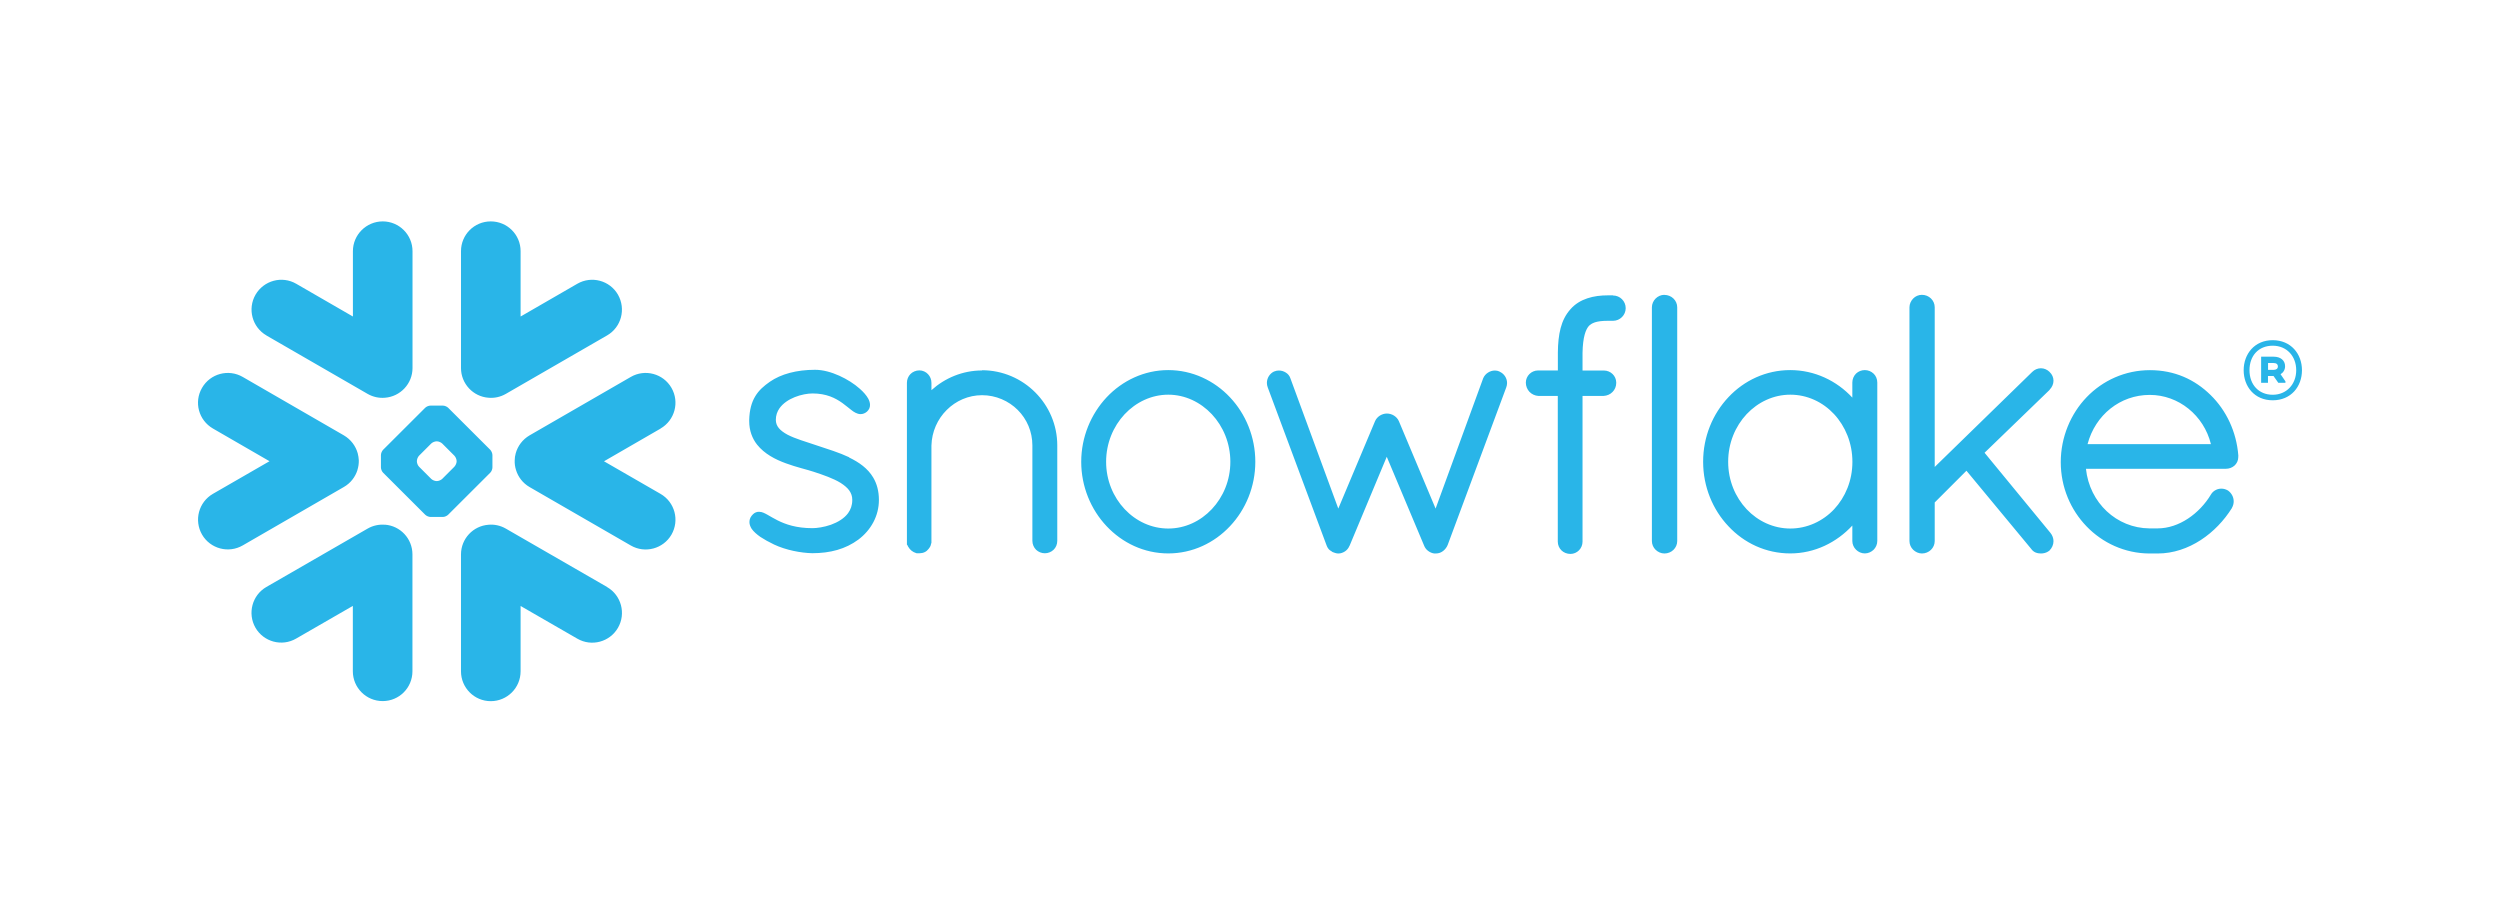 <?xml version="1.0" encoding="UTF-8"?>
<svg id="Layer_1" data-name="Layer 1" xmlns="http://www.w3.org/2000/svg" viewBox="0 0 343.5 126.75">
  <defs>
    <style>
      .cls-1 {
        fill: #29b5e8;
        fill-rule: evenodd;
      }
    </style>
  </defs>
  <path class="cls-1" d="M206.03,51.04h0s0,0-.01,0c-.2-.09-.41-.13-.62-.13-.34,0-.66.1-.94.28-.29.18-.53.45-.67.78h0s-6.54,17.91-6.54,17.91l-5.04-12h0c-.14-.34-.4-.6-.68-.78-.29-.18-.63-.28-.98-.28s-.66.11-.95.28c-.28.18-.53.44-.67.77h0s-5.05,12.01-5.05,12.01l-6.58-17.9h0c-.11-.35-.35-.62-.63-.79-.28-.18-.61-.28-.95-.28-.22,0-.44.04-.64.13h-.02c-.61.29-.99.91-.99,1.57,0,.21.04.42.12.63h0l8.09,21.72h0c.06.17.15.33.28.49.09.11.23.21.38.29.03.03.07.06.13.1.07.04.15.07.24.09.14.05.33.12.59.12.33,0,.63-.12.9-.29.25-.17.48-.42.61-.75l.02-.02,5.11-12.23,5.12,12.18h0c.12.32.32.58.57.76.25.19.54.31.84.35h.21c.2,0,.4-.04.57-.1.18-.07.32-.16.44-.25.27-.21.49-.5.62-.82h0s8.04-21.63,8.04-21.63c.08-.21.12-.41.12-.62,0-.66-.39-1.29-1.04-1.57ZM169.05,63.45c0-2.55-.98-4.86-2.54-6.53-1.57-1.67-3.69-2.69-5.99-2.69s-4.43,1.02-6,2.69c-1.56,1.67-2.54,3.98-2.54,6.53s.98,4.84,2.54,6.5c1.56,1.66,3.69,2.67,6,2.67s4.43-1.01,5.99-2.67c1.56-1.66,2.54-3.95,2.54-6.5ZM169,54.59c2.16,2.29,3.48,5.44,3.48,8.86,0,3.41-1.32,6.56-3.48,8.85-2.15,2.29-5.15,3.74-8.48,3.74s-6.31-1.45-8.47-3.74c-2.16-2.29-3.49-5.44-3.49-8.85s1.34-6.56,3.49-8.86c2.16-2.29,5.16-3.74,8.47-3.74s6.33,1.45,8.48,3.74ZM134.94,50.9c-2.68,0-5.13,1.05-6.96,2.71v-1c0-.46-.17-.89-.47-1.2-.29-.31-.72-.52-1.19-.52s-.93.2-1.23.51c-.3.31-.48.74-.48,1.2v22.23l.07.07h0c.02.08.07.16.12.24.23.41.61.72,1.09.86l.07.02h.37c.25,0,.5-.05.73-.16.2-.09.38-.25.53-.44h0s.02-.04.04-.06c0,0,.02-.01.02-.02.09-.12.17-.24.21-.35.05-.13.08-.26.1-.36l.02-.06v-13.35c.05-1.91.84-3.64,2.1-4.89,1.25-1.25,2.97-2.03,4.86-2.03s3.65.78,4.9,2.03c1.25,1.25,2.01,2.97,2.01,4.87v13.11c0,.48.2.92.51,1.23.32.3.75.48,1.2.48s.89-.18,1.2-.48c.32-.3.51-.75.51-1.23v-13.11c0-5.66-4.62-10.32-10.34-10.33ZM303.78,61.02c-.97-3.95-4.45-6.77-8.41-6.76-4.06,0-7.48,2.76-8.54,6.76h16.95ZM307.54,62.63v.17c0,.47-.21.9-.53,1.18-.32.28-.74.43-1.18.43h-19.22c.49,4.69,4.23,8.15,8.71,8.19h1.13c1.48,0,2.92-.51,4.19-1.35,1.27-.84,2.37-2.01,3.14-3.3.16-.28.39-.48.64-.61.25-.14.53-.2.8-.2.3,0,.6.08.87.24h.02s.02.02.02.02c.48.35.78.89.78,1.49,0,.3-.08.61-.24.89h0s0,.02,0,.02c-1.07,1.71-2.54,3.27-4.28,4.4-1.74,1.13-3.76,1.85-5.93,1.85h-1.15c-3.37-.02-6.42-1.45-8.62-3.73-2.19-2.27-3.54-5.39-3.54-8.82s1.36-6.65,3.57-8.94c2.21-2.29,5.28-3.7,8.68-3.7s6.17,1.29,8.33,3.41c2.16,2.11,3.57,5.05,3.82,8.35v.02ZM228.69,40.51c-.47,0-.9.2-1.21.51-.31.31-.51.74-.51,1.21v32.11c0,.47.2.9.51,1.2.31.3.74.51,1.21.51.97,0,1.76-.76,1.76-1.71v-32.11c0-.95-.79-1.71-1.76-1.71ZM116.68,62.83c-1.38-.65-2.95-1.13-4.52-1.65-1.44-.49-2.9-.9-3.95-1.45-.52-.28-.93-.58-1.2-.91-.27-.33-.4-.67-.41-1.13,0-.63.19-1.14.5-1.59.47-.67,1.25-1.2,2.11-1.54.85-.34,1.77-.5,2.43-.5,1.94,0,3.17.65,4.11,1.32.47.34.86.68,1.23.96.19.15.37.28.58.38.2.1.43.18.68.18.16,0,.32-.03.47-.09.16-.06.29-.15.42-.26.13-.12.23-.26.31-.42.07-.16.1-.33.1-.49,0-.3-.1-.59-.24-.86-.26-.47-.66-.92-1.17-1.37-.75-.67-1.75-1.31-2.82-1.79-1.07-.48-2.23-.81-3.32-.81-2.54,0-4.67.58-6.21,1.64-.8.56-1.51,1.16-2.01,2-.51.84-.79,1.88-.83,3.23,0,.06,0,.12,0,.18,0,1.31.42,2.39,1.08,3.23,1.01,1.27,2.5,2.04,3.96,2.57,1.46.54,2.92.86,3.84,1.17,1.3.43,2.68.9,3.68,1.52.5.32.91.66,1.18,1.03.27.39.42.78.42,1.29v.04c0,.73-.22,1.3-.57,1.79-.53.73-1.42,1.26-2.36,1.6-.94.33-1.92.47-2.55.47-2.22,0-3.7-.53-4.78-1.07-.54-.27-.98-.54-1.37-.76-.2-.11-.38-.21-.57-.29-.19-.08-.39-.13-.62-.13-.14,0-.29.02-.43.08-.14.06-.27.14-.38.25-.15.14-.28.31-.37.49-.09.19-.13.38-.13.59,0,.34.13.64.3.92.28.4.69.76,1.2,1.12.53.35,1.16.7,1.89,1.05,1.61.76,3.68,1.16,5.25,1.19h0c2.44,0,4.56-.56,6.33-1.87h0s0,0,0,0c1.74-1.31,2.82-3.26,2.82-5.45,0-1.21-.28-2.23-.78-3.07-.75-1.27-1.96-2.11-3.33-2.77ZM254.52,63.45c0-2.57-.97-4.88-2.52-6.55-1.55-1.66-3.68-2.67-6.01-2.67-2.31,0-4.43,1.01-6,2.67-1.56,1.67-2.54,3.97-2.54,6.55s.98,4.86,2.54,6.52c1.56,1.65,3.69,2.65,6,2.65s4.46-1,6.01-2.64c1.55-1.66,2.52-3.95,2.52-6.52ZM257.43,51.33c.32.31.51.75.51,1.23v21.77c0,.47-.2.9-.5,1.2-.31.3-.74.51-1.21.51s-.9-.2-1.21-.51c-.31-.3-.51-.73-.51-1.2v-2.12c-2.16,2.33-5.18,3.83-8.53,3.83s-6.34-1.43-8.49-3.73c-2.16-2.28-3.48-5.43-3.48-8.87s1.32-6.58,3.48-8.87c2.15-2.29,5.15-3.72,8.49-3.72s6.38,1.46,8.53,3.78v-2.07c0-.48.2-.92.51-1.23.32-.3.74-.48,1.2-.48s.89.18,1.2.48ZM281.62,53.54c.34-.34.53-.79.53-1.23s-.19-.88-.53-1.19h0s-.01-.01-.01-.01c0,0,0-.01,0-.01h0c-.33-.32-.75-.5-1.19-.5s-.87.18-1.2.51l-13.39,13.05v-21.94c0-.95-.79-1.71-1.76-1.71-.47,0-.9.2-1.2.51-.3.31-.51.74-.51,1.21v32.11c0,.47.2.9.51,1.2.31.3.74.51,1.2.51.97,0,1.76-.76,1.76-1.71v-5.3l4.36-4.36,8.89,10.73c.17.25.4.42.62.51.26.1.51.13.73.13.31,0,.74-.07,1.12-.36h.02s.02-.04.02-.04c.36-.35.56-.82.56-1.29,0-.4-.15-.81-.42-1.14h0s-9.05-11.01-9.05-11.01l8.96-8.66h0ZM221.62,40.58h-.38s-.1,0-.15,0c-.05,0-.1,0-.15,0-.99,0-1.95.11-2.84.41-.88.29-1.7.78-2.33,1.51h0s0,0,0,0h0c-.65.73-1.08,1.59-1.34,2.58-.26.99-.37,2.11-.38,3.37v2.45h-2.71c-.94,0-1.69.76-1.69,1.67,0,.49.19.94.5,1.27.31.32.74.53,1.21.56h2.68v20.02c0,.47.19.9.51,1.21.31.3.75.48,1.23.48.91,0,1.66-.75,1.66-1.69v-20.02h2.91c.47-.03.9-.22,1.21-.54.32-.32.51-.76.51-1.24v-.07c-.01-.9-.76-1.64-1.7-1.64h-2.93v-2.44c.02-1.08.13-1.89.29-2.48.16-.59.37-.96.57-1.19.19-.2.43-.37.84-.51.4-.13.96-.21,1.72-.21h.09s.09,0,.13,0c.05,0,.1,0,.16,0h.38c.97,0,1.75-.78,1.75-1.74s-.78-1.74-1.75-1.74ZM49.11,64.58c.14-.44.2-.89.19-1.33-.02-.32-.06-.64-.15-.97-.28-1-.93-1.89-1.9-2.46l-13.9-8.03c-1.96-1.13-4.46-.46-5.59,1.5-1.14,1.96-.47,4.45,1.5,5.59l7.77,4.49-7.77,4.48c-1.96,1.13-2.63,3.63-1.5,5.6,1.13,1.95,3.63,2.62,5.59,1.49l13.9-8.03c.94-.54,1.57-1.39,1.87-2.34ZM52.89,72.1c-.8-.07-1.63.1-2.38.53l-13.91,8.02c-1.96,1.13-2.62,3.64-1.5,5.6,1.13,1.95,3.63,2.63,5.59,1.49l7.79-4.49v8.98c0,2.26,1.83,4.1,4.1,4.1s4.09-1.83,4.09-4.1v-16.06c0-2.16-1.67-3.93-3.79-4.08ZM67.13,54.65c.8.07,1.62-.1,2.37-.53l13.91-8.03c1.96-1.13,2.62-3.63,1.5-5.6-1.13-1.96-3.63-2.63-5.59-1.5l-7.79,4.5v-8.98c0-2.26-1.83-4.09-4.1-4.09s-4.09,1.83-4.09,4.09v16.06c0,2.15,1.67,3.93,3.79,4.08ZM36.6,46.09l13.91,8.03c.75.43,1.58.6,2.38.53,2.12-.16,3.79-1.93,3.79-4.08v-16.06c0-2.26-1.84-4.09-4.09-4.09s-4.1,1.83-4.1,4.09v8.98l-7.79-4.5c-1.95-1.13-4.45-.46-5.59,1.5-1.13,1.96-.46,4.47,1.5,5.6ZM62.74,63.34c0-.23-.14-.56-.31-.73l-1.67-1.67c-.16-.16-.49-.3-.72-.3h-.07c-.23,0-.56.14-.72.3l-1.67,1.67c-.17.17-.3.5-.3.73v.07c0,.23.13.55.3.72l1.67,1.67c.16.16.49.3.72.3h.07c.23,0,.56-.14.72-.3l1.67-1.67c.16-.17.31-.49.31-.72v-.07ZM67.36,64.95l-5.78,5.77c-.17.17-.48.31-.73.31h-1.7c-.23,0-.56-.14-.73-.31l-5.78-5.77c-.17-.16-.3-.49-.3-.72v-1.7c0-.24.13-.56.3-.73l5.78-5.77c.17-.17.49-.3.73-.3h1.7c.24,0,.56.13.73.3l5.78,5.77c.16.16.3.49.3.73v1.7c0,.23-.13.56-.3.72ZM83.41,80.65l-13.91-8.02c-.75-.43-1.57-.6-2.37-.53-2.12.15-3.79,1.92-3.79,4.08v16.06c0,2.26,1.83,4.1,4.09,4.1s4.1-1.83,4.1-4.1v-8.98l7.79,4.49c1.96,1.14,4.46.46,5.59-1.49,1.13-1.96.46-4.47-1.5-5.6ZM90.76,58.89l-7.77,4.49,7.77,4.48c1.96,1.13,2.63,3.63,1.5,5.6-1.13,1.95-3.64,2.62-5.59,1.49l-13.91-8.03c-.93-.54-1.57-1.39-1.86-2.34-.14-.44-.2-.89-.18-1.33,0-.32.05-.64.14-.97.28-1,.93-1.89,1.9-2.46l13.91-8.03c1.95-1.13,4.46-.46,5.59,1.5,1.13,1.96.46,4.45-1.5,5.59ZM316.29,50.87c0,2.25-1.51,4.13-4.02,4.13s-3.99-1.9-3.99-4.13,1.49-4.13,3.99-4.13,4.02,1.88,4.02,4.13ZM315.5,50.87c0-1.91-1.28-3.37-3.23-3.37s-3.19,1.38-3.19,3.37,1.28,3.37,3.19,3.37,3.23-1.45,3.23-3.37ZM310.69,49.01h1.72c.94,0,1.56.51,1.56,1.31,0,.5-.25.87-.62,1.1l.67.98v.2h-.98l-.66-.94h-.76v.94h-.94v-3.58ZM312.39,49.88h-.76v.94h.76c.35,0,.59-.16.59-.46,0-.32-.21-.48-.59-.48Z"/>
</svg>
